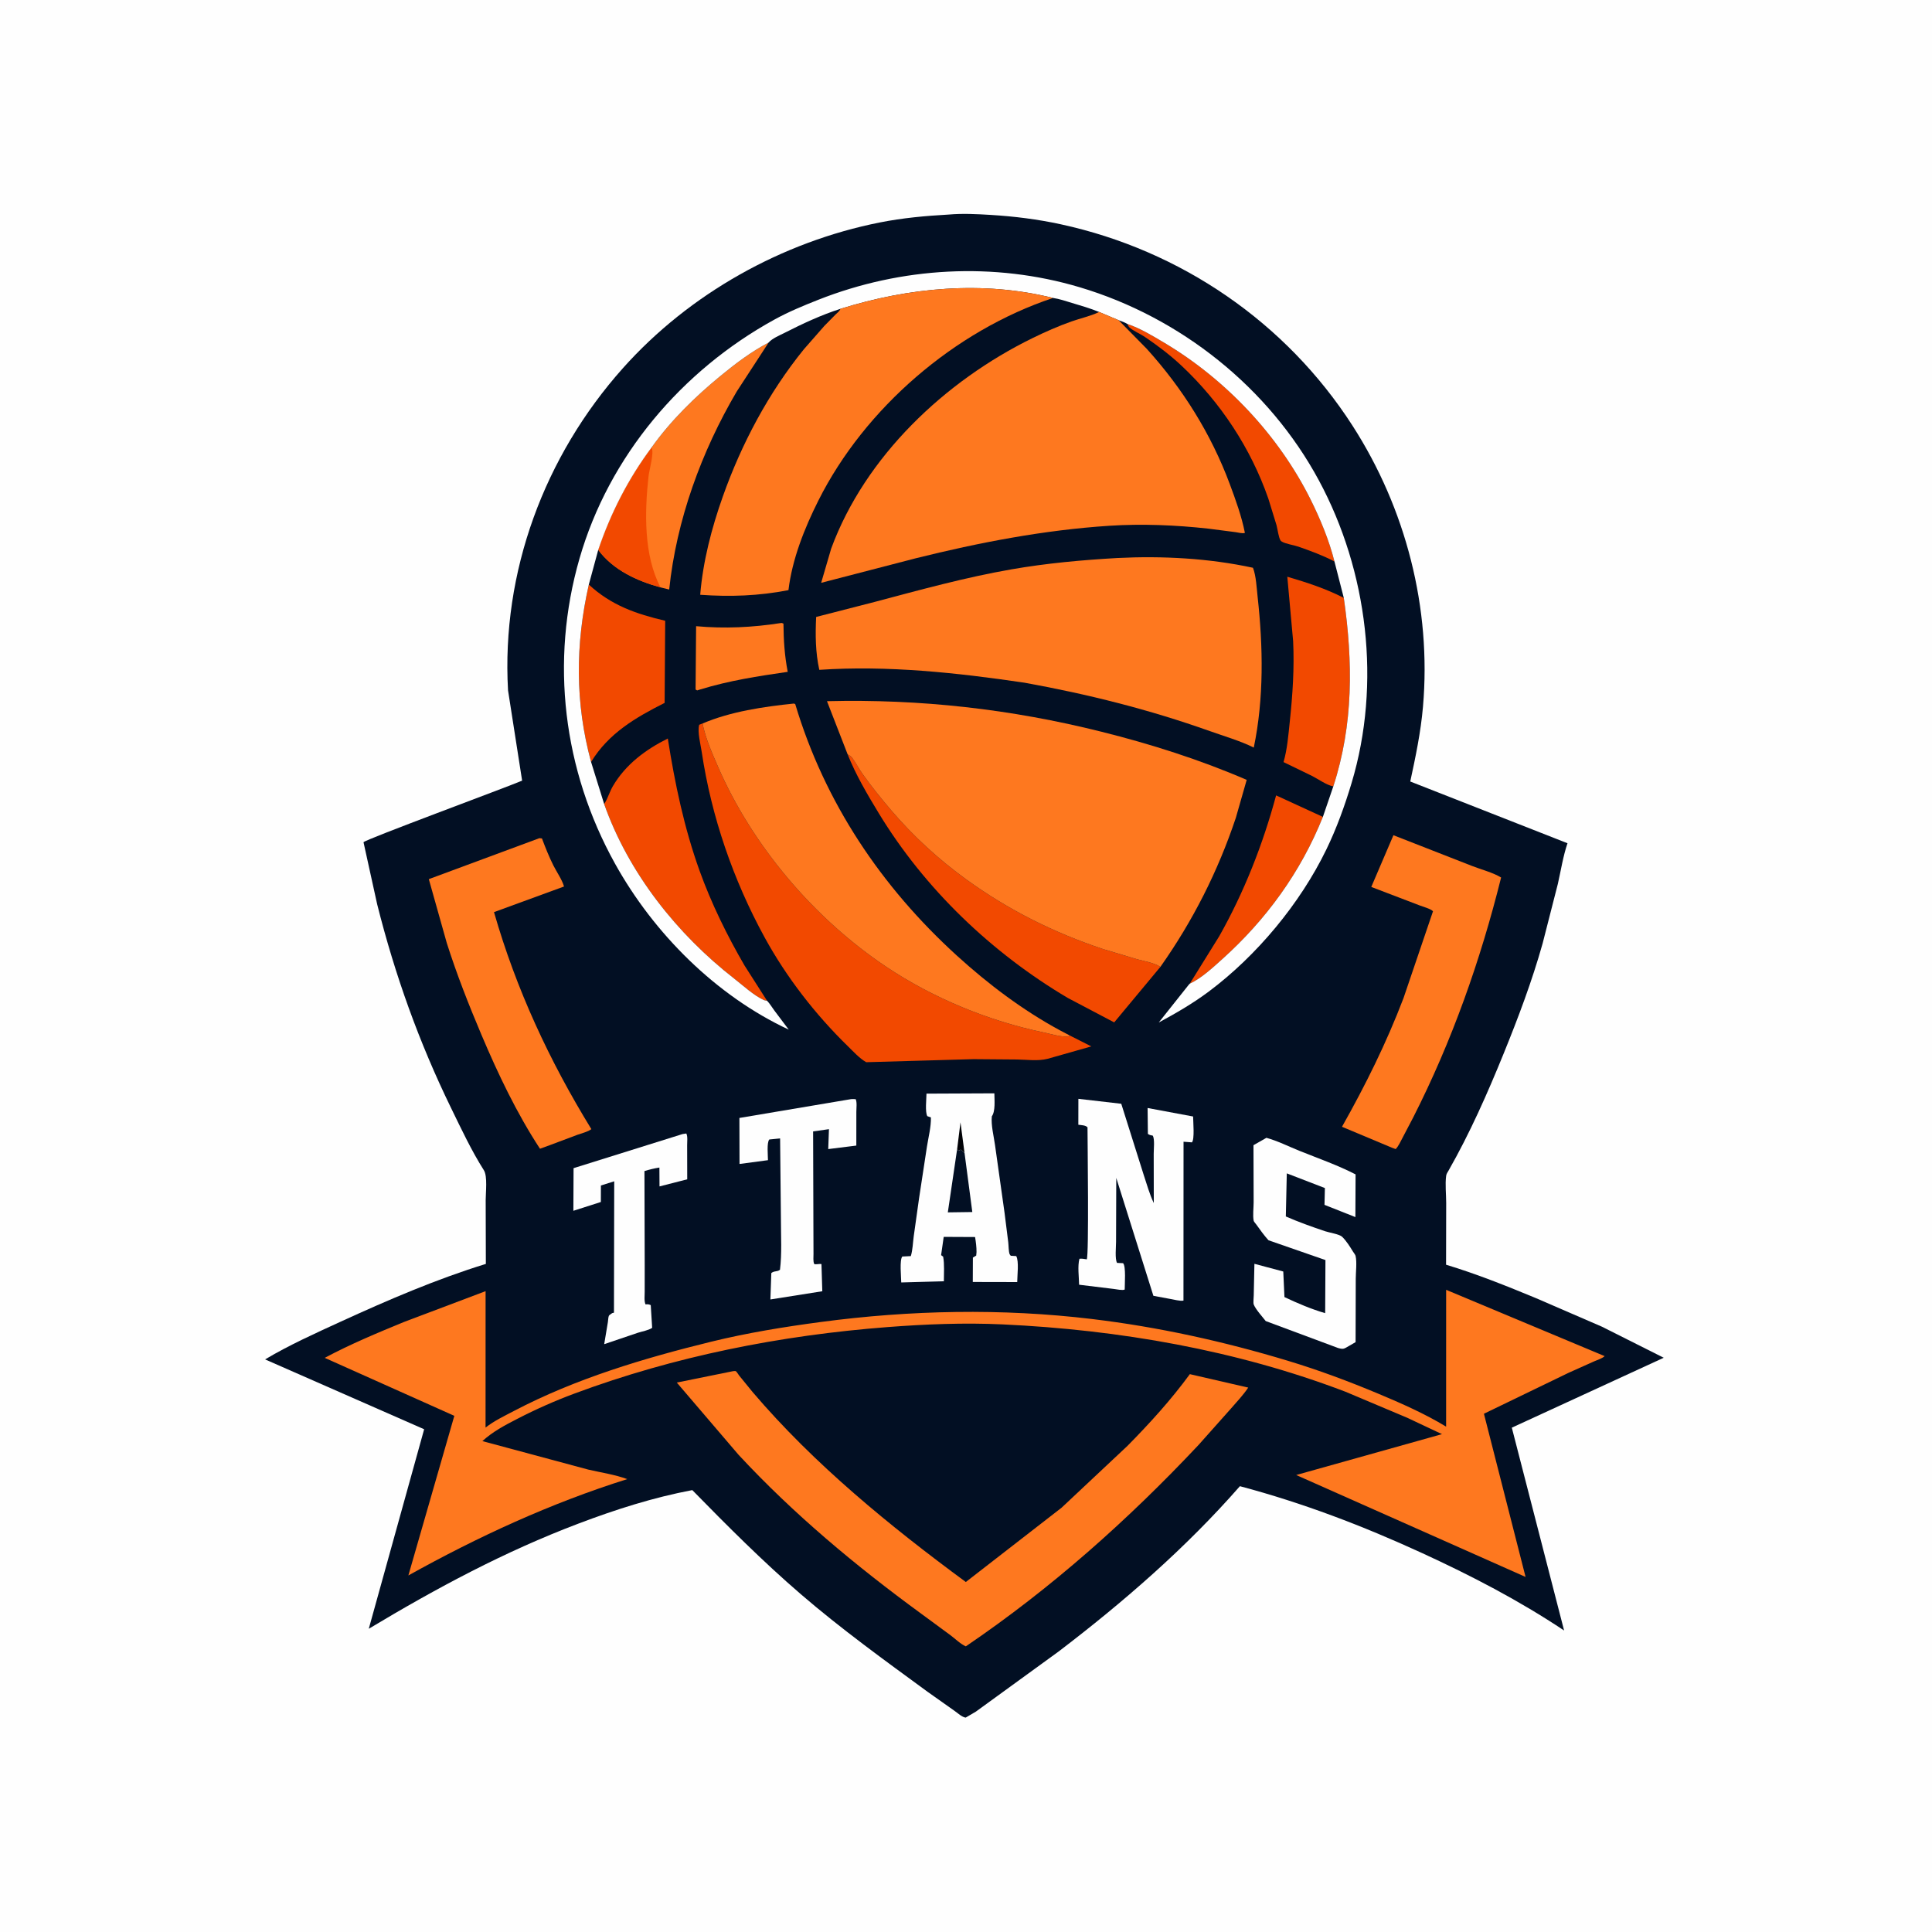 <svg version="1.1" xmlns="http://www.w3.org/2000/svg" style="display: block;" viewBox="0 0 2048 2048" width="1024" height="1024">
<path transform="translate(0,0)" fill="rgb(254,254,254)" d="M -0 -0 L 2048 0 L 2048 2048 L -0 2048 L -0 -0 z"/>
<path transform="translate(0,0)" fill="rgb(2,15,35)" d="M 1005.7 227.437 C 1020.12 226.13 1035.73 226.924 1050.21 227.814 C 1075.3 229.354 1099.86 232.413 1124.45 237.746 C 1251.58 265.323 1363.12 341.605 1433.62 451.074 C 1490.29 539.065 1517.52 644.706 1508.41 749.263 C 1506.06 776.207 1500.62 802.048 1494.94 828.429 L 1661.61 893.869 C 1656.92 907.652 1654.63 922.657 1651.41 936.864 L 1635.23 1000.13 C 1624.02 1040.08 1609.41 1078.72 1593.81 1117.12 C 1576.81 1158.95 1557.94 1201.62 1535.5 1240.91 C 1534.41 1242.82 1533.26 1244.24 1532.97 1246.5 C 1531.79 1255.59 1533.02 1265.94 1533.02 1275.17 L 1532.89 1340.65 C 1565.3 1350.44 1597.19 1363.23 1628.45 1376.19 L 1698.17 1406.38 L 1763.63 1439.27 L 1602.59 1513.39 L 1658.01 1728.4 C 1610.06 1696.44 1559.37 1670.15 1507.07 1646.13 C 1444.51 1617.4 1380.95 1593.14 1314.35 1575.43 C 1257.2 1640.75 1191.08 1698.13 1122.12 1750.71 L 1034.43 1814.42 L 1023.66 1820.73 C 1019.73 1820.26 1015.22 1815.93 1011.91 1813.63 L 983.174 1793.3 C 937.651 1759.98 891.799 1726.83 849 1689.99 C 808.507 1655.15 771.207 1617.69 733.864 1579.57 C 692.368 1587.42 652.802 1600.07 613.366 1615 C 534.768 1644.75 462.819 1683.41 390.913 1726.56 L 449.616 1515.07 L 281.01 1441.02 C 306.364 1425.9 334.474 1413.23 361.307 1400.94 C 411.045 1378.16 462.672 1355.91 515.02 1339.8 L 514.844 1272.12 C 514.822 1264.38 516.956 1246.85 512.919 1240.49 C 499.823 1219.89 488.833 1196.43 478.127 1174.47 C 444.207 1104.91 418.684 1033.64 399.826 958.619 L 385.337 892.791 C 386.724 890.051 536.53 834.726 553.476 827.521 L 538.537 731.771 C 531.419 606.315 577.032 483.557 660.37 390.203 C 730.836 311.269 829.004 256.386 932.72 235.803 C 956.896 231.005 981.143 228.812 1005.7 227.437 z"/>
<path transform="translate(0,0)" fill="rgb(254,120,31)" d="M 827.397 660.5 C 829.293 660.294 828.244 660.219 830.5 661.08 C 830.656 678.741 831.664 694.777 835.015 712.185 C 803.182 716.81 773.068 721.416 742.249 730.861 L 739 731.884 L 737.345 730.889 L 737.906 663.782 C 767.934 666.562 797.656 665.097 827.397 660.5 z"/>
<path transform="translate(0,0)" fill="rgb(242,73,0)" d="M 1261.22 1042.72 L 1292.44 992.437 C 1318.85 945.706 1338.77 894.961 1352.73 843.145 L 1402.31 865.939 C 1378.91 924.363 1342.31 974.772 1295.6 1016.75 C 1285.8 1025.55 1273.27 1037.22 1261.22 1042.72 z"/>
<path transform="translate(0,0)" fill="rgb(242,73,0)" d="M 1195.08 343.415 C 1208.62 347.952 1222.22 356.206 1234.47 363.507 C 1299.57 402.337 1355.42 461.588 1389.25 529.43 C 1399.46 549.9 1409.05 573.008 1414.58 595.212 C 1402.62 588.873 1388.92 583.847 1376.13 579.406 C 1371.41 577.768 1362.5 576.505 1358.65 574.027 C 1358.17 573.718 1357.69 573.352 1357.39 572.866 C 1355.29 569.449 1354.3 560.953 1353.2 556.841 L 1344.48 528.533 C 1325.89 475.074 1293.82 426.531 1252.6 387.789 C 1240.35 376.275 1227.22 366.389 1213.33 356.96 C 1208.71 353.823 1200.59 350.449 1197.01 346.844 C 1196.08 345.914 1195.72 344.558 1195.08 343.415 z"/>
<path transform="translate(0,0)" fill="rgb(254,254,254)" d="M 723.537 1202.15 L 727.5 1201.55 C 729.158 1204.45 728.395 1210.44 728.407 1213.84 L 728.488 1250.12 L 699.112 1257.65 L 698.992 1237.64 C 693.519 1238.5 688.443 1239.77 683.146 1241.38 L 683.414 1341.3 L 683.395 1369.31 C 683.391 1373.47 682.689 1378.77 684.218 1382.68 C 686.674 1382.57 687.541 1382.41 689.812 1383.5 L 691.325 1407.56 C 687.444 1410.25 680.694 1411.31 676.123 1412.8 L 640.477 1424.88 L 644.392 1401.41 C 644.686 1399.63 644.738 1396.1 645.5 1394.68 C 645.88 1393.97 648.23 1392.52 648.971 1391.94 L 650.826 1391.5 L 651.102 1252.22 L 636.985 1256.67 L 636.944 1274.16 L 607.8 1283.49 L 608.007 1238.3 L 723.537 1202.15 z"/>
<path transform="translate(0,0)" fill="rgb(254,254,254)" d="M 900.653 1165.38 C 902.784 1164.89 904.828 1165.08 907 1165.14 C 908.645 1168.03 907.766 1175.07 907.763 1178.57 L 907.735 1214.36 L 877.957 1218.08 L 878.729 1196.96 L 861.935 1199.35 L 862.252 1303.58 L 862.344 1329.15 C 862.369 1332.19 861.811 1337.01 863.016 1339.7 C 863.576 1340.95 868.749 1339.38 870.783 1340 L 871.675 1368.77 L 816.651 1377.48 L 817.63 1349.5 C 820.796 1346.88 823.646 1348.44 826.811 1346 C 828.971 1328.83 827.777 1310.42 827.815 1293.1 L 826.944 1206.77 L 815.5 1207.9 C 812.635 1211.08 814.068 1224.94 814.071 1229.83 L 783.93 1233.84 L 783.803 1185.08 L 900.653 1165.38 z"/>
<path transform="translate(0,0)" fill="rgb(242,73,0)" d="M 624.175 619.681 C 647.825 641.589 674.195 650.787 705.129 658.03 L 704.532 745.09 C 673.605 760.697 645.148 777.302 626.564 807.719 C 609.497 744.952 609.866 682.81 624.175 619.681 z"/>
<path transform="translate(0,0)" fill="rgb(242,73,0)" d="M 1413.35 833.65 C 1406.06 832.134 1397.83 826.148 1391.18 822.703 L 1360.6 807.853 C 1364.56 794.306 1365.74 778.998 1367.22 765 C 1370.24 736.595 1372.15 708.262 1370.78 679.674 L 1364.6 611.353 C 1385.19 617.43 1405.36 623.915 1424.49 633.798 C 1434.2 701.587 1434.81 767.759 1413.35 833.65 z"/>
<path transform="translate(0,0)" fill="rgb(254,120,31)" d="M 690.81 474.174 C 711.058 445.804 736.913 420.484 763.796 398.442 C 779.9 385.238 796.199 372.863 814.702 363.174 L 814.111 364.14 L 780.96 415.042 C 743.577 478.534 716.986 551.476 709.378 624.923 L 700.192 622.663 C 675.262 615.798 649.876 604.194 634.157 582.913 C 647.389 543.802 666.098 507.24 690.81 474.174 z"/>
<path transform="translate(0,0)" fill="rgb(242,73,0)" d="M 690.81 474.174 C 693.484 480.909 688.305 497.37 687.425 505.344 C 683.322 542.517 682.248 588.776 700.192 622.663 C 675.262 615.798 649.876 604.194 634.157 582.913 C 647.389 543.802 666.098 507.24 690.81 474.174 z"/>
<path transform="translate(0,0)" fill="rgb(254,254,254)" d="M 1342.45 1206.14 C 1354.21 1209.34 1365.97 1215.31 1377.35 1219.88 C 1397.25 1227.89 1417.9 1235.06 1436.97 1244.9 L 1436.76 1290.16 L 1404.02 1277.19 L 1404.44 1259.39 L 1364.05 1243.81 L 1363.03 1289.5 C 1376.5 1295.39 1390.8 1300.51 1404.74 1305.18 C 1409.05 1306.63 1419.88 1308.29 1422.7 1311.02 C 1427.24 1315.42 1430.94 1321.41 1434.23 1326.76 C 1434.89 1327.83 1436.69 1330.09 1436.96 1331.26 C 1438.54 1338.01 1437.17 1348.36 1437.16 1355.49 L 1436.98 1422.71 L 1429.97 1426.77 C 1424.62 1429.8 1424.34 1430.57 1418.45 1428.95 L 1341.72 1400.38 C 1338.21 1395.87 1331.04 1388 1329.02 1382.85 C 1328.31 1381.03 1329.02 1375.25 1329.02 1373.11 L 1329.73 1339.7 L 1360.32 1347.86 L 1361.57 1374.96 C 1374.95 1381.31 1390.48 1387.93 1404.74 1391.99 L 1405.03 1335.71 L 1344.65 1314.73 C 1340.01 1309.59 1335.86 1303.84 1331.85 1298.2 C 1331.29 1297.42 1329.15 1294.98 1328.97 1294.13 C 1327.82 1288.61 1328.93 1280.2 1328.91 1274.42 L 1328.74 1213.96 L 1342.45 1206.14 z"/>
<path transform="translate(0,0)" fill="rgb(242,73,0)" d="M 640.443 852.349 L 641.428 850.706 C 644.649 845.165 646.41 838.899 649.726 833.255 C 663.24 810.256 684.397 794.573 707.905 782.851 C 715.375 830.454 725.22 877.528 741.558 922.975 C 754.009 957.608 770.789 991.805 789.301 1023.61 L 813.069 1060.79 C 811.719 1060.65 810.751 1060.57 809.5 1060 C 798.931 1055.17 787.721 1044.72 778.467 1037.51 C 717.641 990.139 666.332 925.524 640.443 852.349 z"/>
<path transform="translate(0,0)" fill="rgb(242,73,0)" d="M 898.539 799.675 C 900.68 800.81 902.155 801.635 903.6 803.641 C 907.437 808.966 910.446 814.915 914.268 820.311 C 923.632 833.532 933.844 846.18 944.333 858.519 C 967.991 886.35 995.342 911.358 1024.95 932.718 C 1069.48 964.834 1116.92 988.565 1169 1005.95 L 1205 1016.74 C 1213.23 1019 1222.81 1020.39 1230.1 1024.88 L 1181.09 1083.78 L 1131.9 1057.87 C 1051.31 1010.15 980.398 942.389 931.667 862.287 C 919.501 842.29 907.222 821.444 898.539 799.675 z"/>
<path transform="translate(0,0)" fill="rgb(254,254,254)" d="M 982.109 1159.3 L 1054.07 1158.98 C 1054.12 1165.68 1055.35 1177.96 1051.38 1183.36 C 1050.43 1192.88 1053.46 1204.36 1054.78 1213.97 L 1064.85 1285.52 L 1068.8 1316.98 C 1069.21 1320.45 1069.09 1326.46 1070.24 1329.5 C 1070.49 1330.15 1071.08 1330.61 1071.5 1331.16 L 1077.24 1331.5 C 1080.32 1336.92 1078.31 1352.29 1078.29 1359.05 L 1031.2 1358.95 L 1031.31 1333.1 L 1034.02 1331.45 L 1034.82 1331 L 1035.16 1327.25 C 1035.18 1321.77 1034.49 1316.7 1033.63 1311.3 L 1000.37 1311.14 L 997.614 1330.5 L 999.784 1332.11 C 1001.3 1340.36 1000.49 1349.78 1000.54 1358.2 L 955.347 1359.45 C 955.302 1353.87 953.397 1335.46 956.5 1331.96 L 965.51 1331.52 C 967.499 1325.03 967.69 1317.29 968.596 1310.51 L 974.278 1270 L 982.61 1215.38 C 984.179 1205.43 987.043 1194.53 986.816 1184.5 L 983 1183.18 C 980.459 1178.79 982.088 1164.93 982.109 1159.3 z"/>
<path transform="translate(0,0)" fill="rgb(1,2,6)" d="M 1014.58 1218.31 L 1018.15 1189.69 L 1022.45 1222.21 L 1018.5 1218.67 L 1016 1219.81 L 1014.58 1218.31 z"/>
<path transform="translate(0,0)" fill="rgb(2,15,35)" d="M 1014.58 1218.31 L 1016 1219.81 L 1018.5 1218.67 L 1022.45 1222.21 L 1030.69 1284.8 L 1004.73 1285.16 L 1014.58 1218.31 z"/>
<path transform="translate(0,0)" fill="rgb(254,254,254)" d="M 1143.13 1164.8 L 1188.59 1170.04 L 1212.43 1245.62 C 1215.72 1255.5 1218.57 1265.89 1223.07 1275.3 L 1222.98 1223.1 C 1222.97 1218.14 1224.19 1207.74 1222.02 1203.83 C 1219.78 1203.42 1218.76 1203.26 1216.8 1202 L 1216.5 1174.53 L 1264.74 1183.53 C 1264.76 1188.93 1266.5 1207.71 1263.5 1210.95 L 1254.6 1210.28 L 1254.52 1378.71 C 1250.46 1379.33 1244.88 1377.65 1240.76 1376.98 L 1222.65 1373.62 L 1183.29 1248.62 L 1183.07 1316.38 C 1183.08 1321.6 1181.7 1334.64 1184.13 1338.72 L 1190.5 1339.02 C 1193.74 1342.25 1192.19 1361.43 1192.24 1366.99 C 1189.68 1368.11 1183.69 1366.67 1180.6 1366.33 L 1143.89 1361.86 C 1143.76 1353.58 1142.14 1342.2 1144.25 1334.32 C 1146.73 1334.13 1148.72 1334.34 1151.13 1334.81 L 1152 1334.99 C 1154.44 1331.06 1152.84 1210.75 1152.8 1195 C 1150.7 1192.68 1146.21 1192.75 1143.08 1192.27 L 1143.13 1164.8 z"/>
<path transform="translate(0,0)" fill="rgb(254,120,31)" d="M 571.776 888.5 L 574.5 888.781 C 578.103 898.453 581.93 908 586.527 917.248 C 589.988 924.211 595.818 932.378 597.879 939.737 L 523.655 966.885 C 547.193 1048.77 582.392 1124.52 626.882 1196.94 C 623.002 1199.85 616.571 1201.29 612 1202.96 L 582.723 1213.96 L 572.408 1217.71 C 547.74 1180.11 527.89 1138.32 510.4 1097.03 C 496.81 1064.95 484.193 1032.87 473.619 999.657 L 454.562 931.931 L 571.776 888.5 z"/>
<path transform="translate(0,0)" fill="rgb(254,120,31)" d="M 1477.09 885.364 L 1560.52 917.986 C 1569.88 921.661 1582.79 924.955 1591.24 930.214 C 1569.37 1018.04 1539.12 1103.69 1498.08 1184.47 L 1486.89 1205.84 C 1484.7 1209.93 1482.68 1214.68 1479.5 1218.07 L 1475.73 1216.71 L 1422.57 1194.43 C 1447.46 1150.33 1469.71 1105.44 1487.76 1058.08 L 1519.04 965.995 C 1516.69 963.333 1508.63 961.248 1505.14 959.878 L 1453.61 940.196 L 1477.09 885.364 z"/>
<path transform="translate(0,0)" fill="rgb(242,73,0)" d="M 1134.05 1097.68 L 1156.85 1109.23 L 1110.5 1122.38 C 1100.22 1124.98 1088.82 1123.29 1078.27 1123.11 L 1032.02 1122.74 L 918.205 1125.98 C 911 1121.85 904.799 1114.89 898.872 1109.12 C 864.437 1075.57 833.684 1035.98 810.578 993.762 C 777.295 932.948 754.076 865.574 743.83 796.948 C 742.707 789.424 739.075 775.522 741.201 768.272 L 744.72 766.95 C 747.807 782.464 754.859 798.388 761.146 812.846 C 797.786 897.107 863.359 974.051 939.788 1025.07 C 989.3 1058.12 1047.94 1082.26 1106.19 1094.38 C 1113.37 1095.88 1124.43 1099.38 1131.59 1098.7 C 1132.8 1098.58 1132.92 1098.33 1134.05 1097.68 z"/>
<path transform="translate(0,0)" fill="rgb(254,120,31)" d="M 744.72 766.95 C 774.333 754.251 809.848 749.038 841.674 745.789 L 842.996 746.413 C 874.176 850.594 934.199 940.104 1014.42 1013.08 C 1047.47 1043.14 1084.26 1070.96 1123.7 1092.25 L 1134.05 1097.68 C 1132.92 1098.33 1132.8 1098.58 1131.59 1098.7 C 1124.43 1099.38 1113.37 1095.88 1106.19 1094.38 C 1047.94 1082.26 989.3 1058.12 939.788 1025.07 C 863.359 974.051 797.786 897.107 761.146 812.846 C 754.859 798.388 747.807 782.464 744.72 766.95 z"/>
<path transform="translate(0,0)" fill="rgb(254,254,254)" d="M 813.069 1060.79 C 815.935 1063.7 818.458 1068 820.928 1071.31 L 836.093 1091.45 C 758.962 1055.43 693.081 989.55 651.944 915.493 C 596.863 816.332 582.903 701.119 614.291 592.094 C 645.546 483.533 722.72 392.635 821.217 338.601 C 836.013 330.484 851.727 323.981 867.406 317.791 C 955.382 283.061 1053.58 277.405 1144.5 304.494 C 1251.45 336.356 1345.11 410.93 1398.1 509.287 C 1450 605.63 1464.31 724.806 1432.73 830.051 C 1425.52 854.052 1416.93 877.931 1405.98 900.5 C 1378.24 957.711 1332.33 1012.95 1281.41 1051.04 C 1264.54 1063.66 1246.88 1073.89 1228.35 1083.87 L 1260.1 1043.91 L 1261.22 1042.72 C 1273.27 1037.22 1285.8 1025.55 1295.6 1016.75 C 1342.31 974.772 1378.91 924.363 1402.31 865.939 L 1413.35 833.65 C 1434.81 767.759 1434.2 701.587 1424.49 633.798 L 1414.58 595.212 C 1409.05 573.008 1399.46 549.9 1389.25 529.43 C 1355.42 461.588 1299.57 402.337 1234.47 363.507 C 1222.22 356.206 1208.62 347.952 1195.08 343.415 C 1192.23 341.675 1188.87 340.611 1185.75 339.406 L 1165.15 330.699 C 1155.72 326.859 1146.01 324.021 1136.26 321.118 C 1129.71 319.167 1123.08 316.827 1116.3 315.845 C 1041.71 297.3 963.486 304.657 890.812 327.408 C 870.622 333.837 850.748 343.132 831.856 352.75 C 826.471 355.491 818.683 358.605 814.702 363.174 C 796.199 372.863 779.9 385.238 763.796 398.442 C 736.913 420.484 711.058 445.804 690.81 474.174 C 666.098 507.24 647.389 543.802 634.157 582.913 L 624.175 619.681 C 609.866 682.81 609.497 744.952 626.564 807.719 L 640.443 852.349 C 666.332 925.524 717.641 990.139 778.467 1037.51 C 787.721 1044.72 798.931 1055.17 809.5 1060 C 810.751 1060.57 811.719 1060.65 813.069 1060.79 z"/>
<path transform="translate(0,0)" fill="rgb(254,120,31)" d="M 890.812 327.408 C 963.486 304.657 1041.71 297.3 1116.3 315.845 C 1012.23 350.455 916.725 432.486 867.479 530.681 C 852.689 560.171 839.758 592.697 835.795 625.584 C 804.081 631.712 774.319 632.762 742.249 630.496 C 745.148 595.047 754.348 559.801 766.207 526.345 C 786.048 470.368 814.651 416.523 852.102 370.283 L 873.867 345.456 L 885.805 333.323 C 887.637 331.537 890.121 329.869 890.812 327.408 z"/>
<path transform="translate(0,0)" fill="rgb(254,120,31)" d="M 777.026 1453.5 C 778.028 1453.5 779.095 1453.15 780.032 1453.5 C 780.519 1453.68 783.221 1457.72 783.65 1458.28 L 797.879 1475.73 C 862.976 1552.17 943.168 1617.6 1023.81 1676.99 L 1125.33 1598.22 L 1195.27 1532.58 C 1219.06 1508.39 1241.24 1484.06 1261.29 1456.66 L 1323.17 1470.91 C 1317.97 1478.73 1311.09 1485.93 1304.93 1493.05 L 1270.47 1531.75 C 1195.91 1611.12 1114.06 1683.96 1023.83 1745.2 C 1018.38 1742.89 1012.48 1737.12 1007.68 1733.5 L 976.534 1710.6 C 907.353 1660.03 841.09 1604.92 782.752 1541.97 L 717.428 1465.57 L 777.026 1453.5 z"/>
<path transform="translate(0,0)" fill="rgb(254,120,31)" d="M 1184.49 591.5 C 1232.18 589.136 1281.5 591.735 1328.2 601.858 C 1331.56 610.485 1332.1 623.393 1333.13 632.701 C 1338.95 685.342 1339.91 740.349 1329.07 792.457 C 1314.75 785.334 1297.48 780.329 1282.38 774.962 C 1217.85 752.027 1153.35 735.888 1086.04 723.694 C 1014.49 713.128 940.873 705.175 868.5 710.059 C 864.375 691.349 864.256 673.001 865.152 653.995 L 927.246 638.041 C 975.239 625.312 1023.05 612.107 1072.03 603.559 C 1109.43 597.029 1146.64 593.683 1184.49 591.5 z"/>
<path transform="translate(0,0)" fill="rgb(254,120,31)" d="M 1165.15 330.699 L 1185.75 339.406 L 1215.62 369.767 C 1253.72 411.903 1283.81 459.925 1303.65 513.221 C 1309.89 529.984 1316.18 547.292 1319.64 564.866 C 1317.22 565.836 1312.43 564.465 1309.8 564.107 L 1280.75 560.367 C 1246.43 556.586 1210.65 555.084 1176.12 557.324 C 1106.73 561.827 1038.04 575.063 970.621 591.832 L 870.469 617.814 L 881.092 581.5 C 917.253 483.456 1001.9 403.829 1094.32 358.5 C 1107.9 351.842 1121.87 345.658 1136.14 340.639 C 1145.26 337.429 1155.69 335.152 1164.37 331.076 L 1165.15 330.699 z"/>
<path transform="translate(0,0)" fill="rgb(254,120,31)" d="M 1532.97 1367.26 L 1701.01 1437.55 C 1698.37 1440.08 1693.25 1441.59 1689.89 1443.08 L 1662.68 1455.27 L 1573.03 1498.63 L 1617.17 1671.62 L 1374.02 1563.58 L 1528.57 1520.25 L 1491.8 1502.93 L 1426.28 1475.31 C 1310.64 1431.15 1186.19 1409.64 1062.81 1403.91 C 1022.08 1402.02 981.118 1403.67 940.5 1406.79 C 827.54 1415.47 715.094 1437.69 608.764 1477.29 C 588 1485.02 567.925 1493.93 548.242 1504.1 C 534.982 1510.94 522.446 1517.51 511.345 1527.63 L 623.667 1557.85 C 637.093 1560.95 652.038 1563.16 664.916 1567.91 C 584.075 1593.32 506.83 1628.86 432.88 1670.05 L 481.603 1500.84 L 344.251 1439.38 C 371.327 1424.9 399.898 1412.98 428.275 1401.33 L 514.75 1368.67 L 514.707 1513.3 C 523.759 1506.16 534.622 1501.02 544.82 1495.66 C 610.052 1461.42 682.691 1439.72 753.992 1422.24 C 792.129 1412.89 831.017 1406.58 869.917 1401.39 C 964.975 1388.71 1061.96 1386.76 1157.3 1398.18 C 1228.03 1406.66 1297.33 1421.95 1365.45 1442.56 C 1398.15 1452.46 1429.6 1464.21 1461.08 1477.39 C 1485.64 1487.68 1510.13 1498.46 1532.94 1512.28 L 1532.97 1367.26 z"/>
<path transform="translate(0,0)" fill="rgb(254,120,31)" d="M 898.539 799.675 L 876.638 743.288 C 975.564 740.841 1071.48 751.62 1167.5 775.643 C 1219.95 788.765 1271.88 805.24 1321.55 826.694 L 1310.03 866.943 C 1291.05 923.694 1264.56 976.052 1230.1 1024.88 C 1222.81 1020.39 1213.23 1019 1205 1016.74 L 1169 1005.95 C 1116.92 988.565 1069.48 964.834 1024.95 932.718 C 995.342 911.358 967.991 886.35 944.333 858.519 C 933.844 846.18 923.632 833.532 914.268 820.311 C 910.446 814.915 907.437 808.966 903.6 803.641 C 902.155 801.635 900.68 800.81 898.539 799.675 z"/>
</svg>